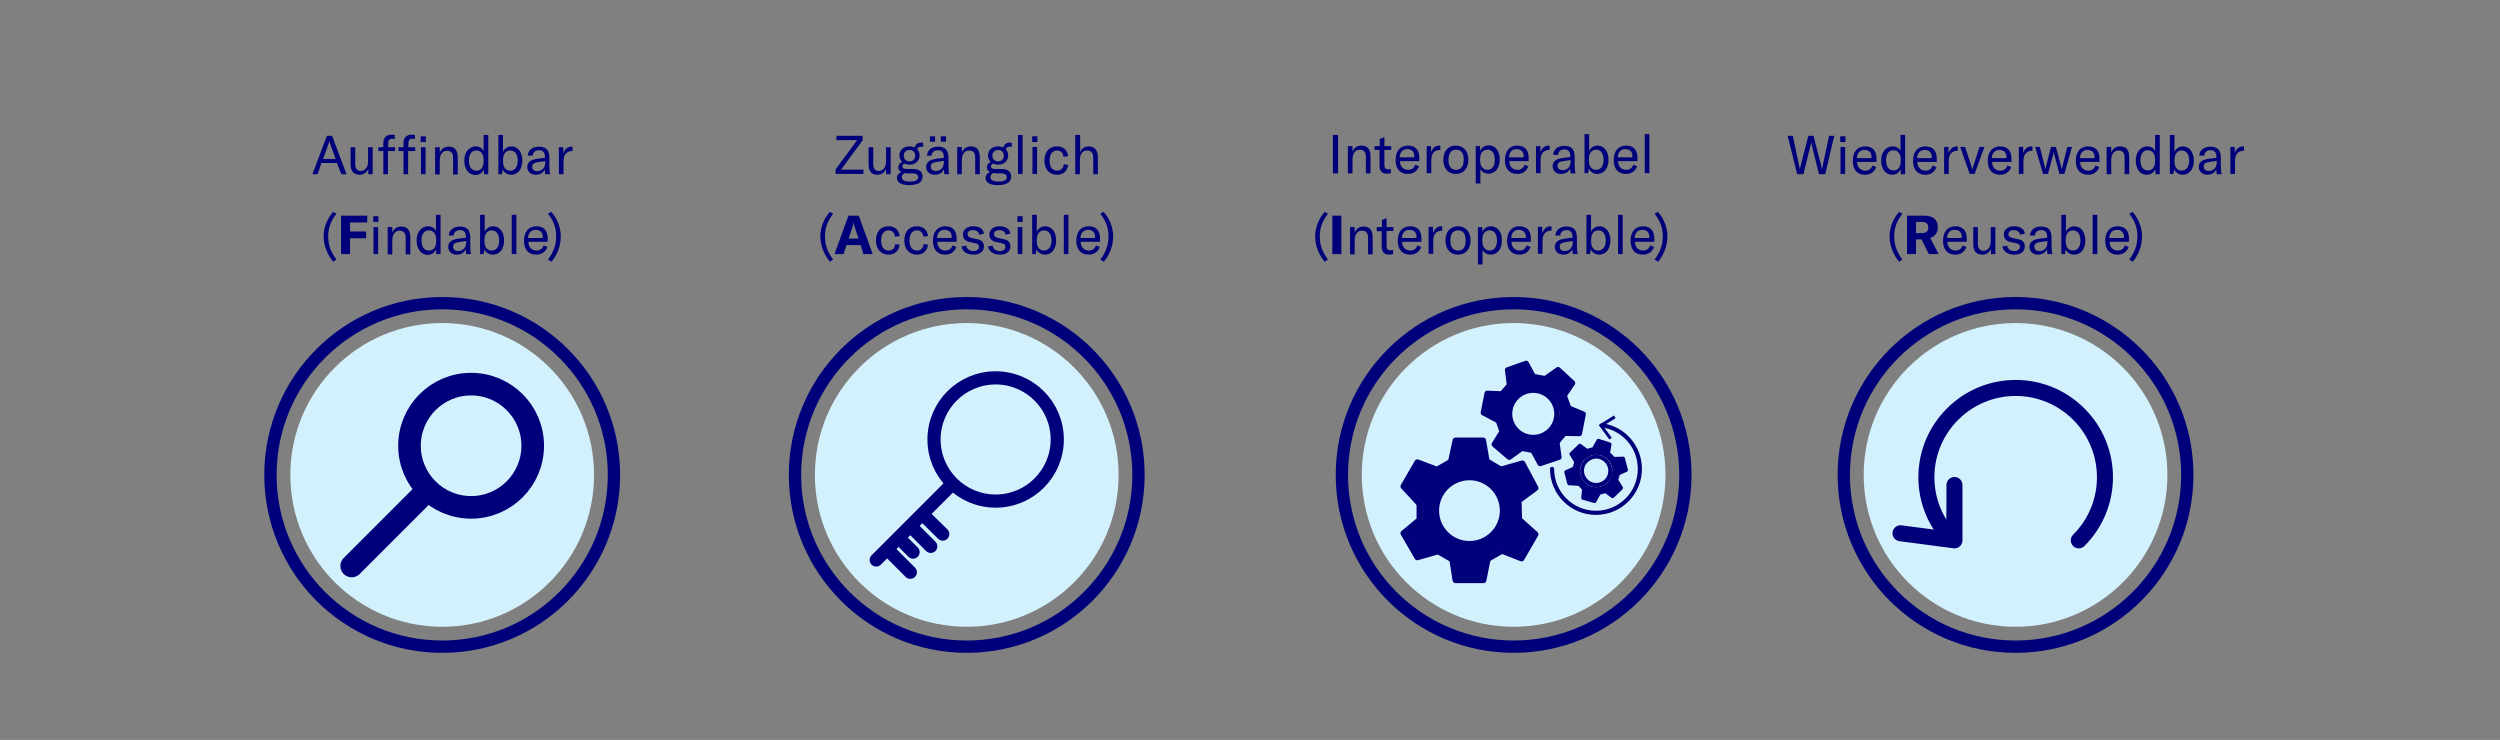 <?xml version="1.0" encoding="utf-8"?>
<!-- Generator: Adobe Illustrator 26.5.0, SVG Export Plug-In . SVG Version: 6.00 Build 0)  -->
<svg version="1.1" id="Layer_1" xmlns="http://www.w3.org/2000/svg" xmlns:xlink="http://www.w3.org/1999/xlink" x="0px" y="0px"
	 viewBox="0 0 917 271.4" style="enable-background:new 0 0 917 271.4;" xml:space="preserve">
<rect x="0" y="0" width="917" height="271.4" fill="#808080" stroke="none"/>
<style type="text/css">
	.st0{fill:#00017A;}
	.st1{fill:#D3F1FC;}
	.st2{fill:#00017A;stroke:#00017A;stroke-width:2.706;stroke-miterlimit:10;}
	.st3{fill:#00017A;stroke:#00017A;stroke-width:1.353;stroke-miterlimit:10;}
	.st4{fill:none;stroke:#00017A;stroke-width:2.119;stroke-linecap:round;stroke-linejoin:round;stroke-miterlimit:10;}
	.st5{fill:none;stroke:#00017A;stroke-width:2.206;stroke-linecap:round;stroke-linejoin:round;stroke-miterlimit:10;}
	.st6{fill:none;stroke:#00017A;stroke-width:1.996;stroke-linecap:round;stroke-linejoin:round;stroke-miterlimit:10;}
	.st7{fill:none;stroke:#00017A;stroke-width:1.521;stroke-linecap:round;stroke-linejoin:round;}
	.st8{fill:none;stroke:#00017A;stroke-width:4.52;stroke-miterlimit:10;}
	.st9{fill:none;stroke:#00017A;stroke-width:8.294;stroke-linecap:round;stroke-linejoin:round;stroke-miterlimit:10;}
	.st10{fill:none;stroke:#00017A;stroke-width:5.875;stroke-linecap:round;stroke-linejoin:round;}
	.st11{fill:none;stroke:#00017A;stroke-width:4.838;stroke-linecap:round;stroke-linejoin:round;stroke-miterlimit:10;}
	.st12{fill:none;stroke:#00017A;stroke-width:5.875;stroke-linecap:round;stroke-linejoin:round;stroke-miterlimit:10;}
</style>
<g>
	<g>
		<path class="st0" d="M655.7,49.8h1.9l2.4,11.3c0.1,0.4,0.1,0.6,0.1,0.8h0.1c0-0.2,0.1-0.4,0.2-0.8l2.9-11.3h1.9l2.9,11.3
			c0.1,0.4,0.1,0.6,0.2,0.8h0.1c0-0.2,0-0.4,0.1-0.8l2.4-11.3h1.9l-3.3,14.1h-2.3l-2.7-11c-0.1-0.2-0.1-0.4-0.1-0.7h-0.1
			c0,0.2-0.1,0.4-0.1,0.7l-2.7,11h-2.3L655.7,49.8z"/>
		<path class="st0" d="M675,50h1.9v2.1H675V50z M675.1,53.9h1.7v9.9h-1.7V53.9z"/>
		<path class="st0" d="M688.2,59.4h-7c0,1.9,1.2,3.2,3,3.2c1.3,0,2.2-0.7,2.6-1.9l1.4,0.6c-0.7,1.8-2.1,2.8-4.1,2.8
			c-2.8,0-4.5-1.8-4.5-5.1c0-3.3,1.7-5.3,4.5-5.3c2.7,0,4.2,1.5,4.2,4.5V59.4z M686.5,57.8c0-1.8-0.9-2.8-2.6-2.8
			c-1.7,0-2.7,1.1-2.8,3h5.3V57.8z"/>
		<path class="st0" d="M690,58.9c0-3,1.7-5.2,4.2-5.2c1.3,0,2.3,0.5,2.9,1.7v-5.9h1.7v14.4h-1.6V62c-0.6,1.3-1.7,2.1-3.2,2.1
			C691.7,64.1,690,62,690,58.9z M697.2,59.1v-0.5c0-2.2-1-3.5-2.7-3.5c-1.7,0-2.7,1.4-2.7,3.7c0,2.3,1,3.7,2.7,3.7
			C696.2,62.6,697.2,61.2,697.2,59.1z"/>
		<path class="st0" d="M710.3,59.4h-7c0,1.9,1.2,3.2,3,3.2c1.3,0,2.2-0.7,2.6-1.9l1.4,0.6c-0.7,1.8-2.1,2.8-4.1,2.8
			c-2.8,0-4.5-1.8-4.5-5.1c0-3.3,1.7-5.3,4.5-5.3c2.7,0,4.2,1.5,4.2,4.5V59.4z M708.6,57.8c0-1.8-0.9-2.8-2.6-2.8
			c-1.7,0-2.7,1.1-2.8,3h5.3V57.8z"/>
		<path class="st0" d="M717.7,53.7c0.1,0,0.2,0,0.4,0v1.6H718c-1,0-1.7,0.3-2.2,0.8c-1,1-1,2.3-1,3.5v4.2h-1.7v-9.9h1.6v2.3
			C715.2,54.8,716.2,53.7,717.7,53.7z"/>
		<path class="st0" d="M719,53.9h1.8l2.2,6.7c0.2,0.5,0.3,1,0.4,1.5h0.1c0.1-0.5,0.2-1,0.4-1.5l2.2-6.7h1.8l-3.6,9.9h-1.8L719,53.9z
			"/>
		<path class="st0" d="M737.7,59.4h-7c0,1.9,1.2,3.2,3,3.2c1.3,0,2.2-0.7,2.6-1.9l1.4,0.6c-0.7,1.8-2.1,2.8-4.1,2.8
			c-2.8,0-4.5-1.8-4.5-5.1c0-3.3,1.7-5.3,4.5-5.3c2.7,0,4.2,1.5,4.2,4.5V59.4z M736,57.8c0-1.8-0.9-2.8-2.6-2.8
			c-1.7,0-2.7,1.1-2.8,3h5.3V57.8z"/>
		<path class="st0" d="M745.1,53.7c0.1,0,0.2,0,0.4,0v1.6h-0.1c-1,0-1.7,0.3-2.2,0.8c-1,1-1,2.3-1,3.5v4.2h-1.7v-9.9h1.6v2.3
			C742.5,54.8,743.6,53.7,745.1,53.7z"/>
		<path class="st0" d="M746.5,53.9h1.7L750,61c0.1,0.4,0.2,0.8,0.2,1.2h0c0.1-0.4,0.2-0.8,0.3-1.2l1.8-7.1h1.8L756,61
			c0.1,0.4,0.2,0.8,0.3,1.2h0c0.1-0.4,0.1-0.8,0.2-1.2l1.8-7.1h1.7l-2.8,9.9h-1.8l-1.9-7.1c-0.1-0.3-0.2-0.8-0.2-1.1h0
			c0,0.3-0.1,0.8-0.2,1.1l-1.9,7.1h-1.8L746.5,53.9z"/>
		<path class="st0" d="M770,59.4h-7c0,1.9,1.2,3.2,3,3.2c1.3,0,2.2-0.7,2.6-1.9l1.4,0.6c-0.7,1.8-2.1,2.8-4.1,2.8
			c-2.8,0-4.5-1.8-4.5-5.1c0-3.3,1.7-5.3,4.5-5.3c2.7,0,4.2,1.5,4.2,4.5V59.4z M768.3,57.8c0-1.8-0.9-2.8-2.6-2.8
			c-1.7,0-2.7,1.1-2.8,3h5.3V57.8z"/>
		<path class="st0" d="M772.8,53.9h1.6v2c0.7-1.5,1.7-2.2,3.3-2.2c2.2,0,3.3,1.3,3.3,4v6.2h-1.7v-6.1c0-1.7-0.7-2.6-2.2-2.6
			c-1.6,0-2.7,1.3-2.7,3.5v5.2h-1.7V53.9z"/>
		<path class="st0" d="M783.4,58.9c0-3,1.7-5.2,4.2-5.2c1.3,0,2.3,0.5,2.9,1.7v-5.9h1.7v14.4h-1.6V62c-0.6,1.3-1.7,2.1-3.2,2.1
			C785,64.1,783.4,62,783.4,58.9z M790.5,59.1v-0.5c0-2.2-1-3.5-2.7-3.5c-1.7,0-2.7,1.4-2.7,3.7c0,2.3,1,3.7,2.7,3.7
			C789.5,62.6,790.5,61.2,790.5,59.1z"/>
		<path class="st0" d="M797.5,62.1l-0.3,1.7h-1.3V49.5h1.7v6.2c0.5-1.1,1.6-2,3.1-2c2.4,0,4,2.2,4,5.2c0,3.1-1.6,5.2-4.1,5.2
			C799.2,64.1,798,63.3,797.5,62.1z M803,58.9c0-2.2-1-3.7-2.7-3.7c-1.7,0-2.7,1.3-2.7,3.5v0.5c0,2.1,1,3.4,2.6,3.4
			C801.9,62.6,803,61.1,803,58.9z"/>
		<path class="st0" d="M806.5,61.2c0-1,0.5-1.8,1.4-2.3c0.8-0.4,1.7-0.6,3.3-0.8l1.8-0.2v-0.2c0-1.8-0.7-2.6-2.2-2.6
			c-1.3,0-2.2,0.7-2.3,2h-1.8c0.1-2,1.7-3.3,4-3.3c2.7,0,3.9,1.2,3.9,4.1v2.7c0,1.5,0.1,2.6,0.3,3.3h-1.8c-0.1-0.5-0.1-1.2-0.2-1.8
			c-0.5,1.3-1.7,2-3.3,2C807.9,64.1,806.5,62.9,806.5,61.2z M813.1,59.5V59l-2.7,0.4c-1.5,0.2-2.1,0.7-2.1,1.7c0,1,0.7,1.6,1.9,1.6
			C812,62.7,813.1,61.4,813.1,59.5z"/>
		<path class="st0" d="M822.7,53.7c0.1,0,0.2,0,0.4,0v1.6H823c-1,0-1.7,0.3-2.2,0.8c-1,1-1,2.3-1,3.5v4.2h-1.7v-9.9h1.6v2.3
			C820.1,54.8,821.2,53.7,822.7,53.7z"/>
	</g>
	<g>
		<path class="st0" d="M693.1,86.7c0-3.4,1.4-6.6,3.5-9l1.2,0.7c-2.1,2.7-3,5.2-3,8.3c0,3.1,0.9,5.7,3,8.5l-1.2,0.8
			C694.4,93.4,693.1,90.1,693.1,86.7z"/>
		<path class="st0" d="M704.8,87.8h-2v5.4h-3.3V79.1h6.2c3.6,0,5.1,1.7,5.1,4.3c0,1.8-0.9,3.2-2.8,3.9l3.1,5.9h-3.6L704.8,87.8z
			 M702.8,85.5h2.2c1.6,0,2.3-0.8,2.3-2.1c0-1.2-0.7-2-2.3-2h-2.2V85.5z"/>
		<path class="st0" d="M721.3,88.7h-7c0,1.9,1.2,3.2,3,3.2c1.3,0,2.2-0.7,2.6-1.9l1.4,0.6c-0.7,1.8-2.1,2.8-4.1,2.8
			c-2.8,0-4.5-1.8-4.5-5.1c0-3.3,1.7-5.3,4.5-5.3c2.7,0,4.2,1.5,4.2,4.5V88.7z M719.6,87.1c0-1.8-0.9-2.8-2.6-2.8
			c-1.7,0-2.7,1.1-2.8,3h5.3V87.1z"/>
		<path class="st0" d="M723.8,89.6v-6.3h1.7v6.1c0,1.7,0.7,2.6,2,2.6c1.6,0,2.7-1.3,2.7-3.4v-5.3h1.7v9.9h-1.6v-1.9
			c-0.5,1.2-1.7,2.1-3.1,2.1C724.6,93.4,723.8,91.9,723.8,89.6z"/>
		<path class="st0" d="M734.5,90.4l1.7-0.3c0.2,1.2,1.2,2,2.6,2c1.3,0,2.1-0.7,2.1-1.5c0-0.9-0.5-1.2-1.4-1.4l-1.9-0.4
			c-1.7-0.3-2.6-1.3-2.6-2.8c0-1.7,1.4-3,3.8-3c2.2,0,3.7,1,3.9,2.7l-1.7,0.4c-0.2-1-1-1.7-2.3-1.7c-1.3,0-2,0.6-2,1.5
			c0,0.8,0.6,1.2,1.5,1.4l1.9,0.4c1.8,0.3,2.6,1.2,2.6,2.7c0,1.8-1.4,3-3.8,3C736.4,93.4,734.8,92.3,734.5,90.4z"/>
		<path class="st0" d="M744.4,90.5c0-1,0.5-1.8,1.4-2.3c0.8-0.4,1.7-0.6,3.3-0.8l1.8-0.2V87c0-1.8-0.7-2.6-2.2-2.6
			c-1.3,0-2.2,0.7-2.3,2h-1.8c0.1-2,1.7-3.3,4-3.3c2.7,0,3.9,1.2,3.9,4.1v2.7c0,1.5,0.1,2.6,0.3,3.3h-1.8c-0.1-0.5-0.1-1.2-0.2-1.8
			c-0.5,1.3-1.7,2-3.3,2C745.7,93.4,744.4,92.3,744.4,90.5z M751,88.9v-0.5l-2.7,0.4c-1.5,0.2-2.1,0.7-2.1,1.7s0.7,1.6,1.9,1.6
			C749.9,92,751,90.8,751,88.9z"/>
		<path class="st0" d="M757.7,91.5l-0.3,1.7h-1.3V78.8h1.7V85c0.5-1.1,1.6-2,3.1-2c2.4,0,4,2.2,4,5.2c0,3.1-1.6,5.2-4.1,5.2
			C759.3,93.4,758.2,92.6,757.7,91.5z M763.1,88.2c0-2.2-1-3.7-2.7-3.7c-1.7,0-2.7,1.3-2.7,3.5v0.5c0,2.1,1,3.4,2.6,3.4
			C762.1,91.9,763.1,90.5,763.1,88.2z"/>
		<path class="st0" d="M769.3,93.2h-1.7V78.8h1.7V93.2z"/>
		<path class="st0" d="M780.8,88.7h-7c0,1.9,1.2,3.2,3,3.2c1.3,0,2.2-0.7,2.6-1.9l1.4,0.6c-0.7,1.8-2.1,2.8-4.1,2.8
			c-2.8,0-4.5-1.8-4.5-5.1c0-3.3,1.7-5.3,4.5-5.3c2.7,0,4.2,1.5,4.2,4.5V88.7z M779.1,87.1c0-1.8-0.9-2.8-2.6-2.8
			c-1.7,0-2.7,1.1-2.8,3h5.3V87.1z"/>
		<path class="st0" d="M781,95.2c2.1-2.8,3-5.4,3-8.5c0-3.1-0.9-5.6-3-8.3l1.2-0.7c2.1,2.3,3.5,5.6,3.5,9s-1.3,6.8-3.4,9.3L781,95.2
			z"/>
	</g>
</g>
<g>
	<g>
		<path class="st0" d="M488.9,63.5V49.5h1.9v14.1H488.9z"/>
		<path class="st0" d="M494.5,53.6h1.6v2c0.7-1.5,1.7-2.2,3.3-2.2c2.2,0,3.3,1.3,3.3,4v6.2h-1.7v-6.1c0-1.7-0.7-2.6-2.2-2.6
			c-1.6,0-2.7,1.3-2.7,3.5v5.2h-1.7V53.6z"/>
		<path class="st0" d="M504.3,53.6h1.8V51l1.7-0.7v3.3h2.5V55h-2.5v5.5c0,1.1,0.4,1.6,1.4,1.6c0.4,0,0.7-0.1,1-0.1v1.5
			c-0.4,0.1-0.8,0.2-1.5,0.2c-2.1,0-2.7-1.3-2.7-3.1V55h-1.8V53.6z"/>
		<path class="st0" d="M520.5,59.1h-7c0,1.9,1.2,3.2,3,3.2c1.3,0,2.2-0.7,2.6-1.9l1.4,0.6c-0.7,1.8-2.1,2.8-4.1,2.8
			c-2.8,0-4.5-1.8-4.5-5.1c0-3.3,1.7-5.3,4.5-5.3c2.7,0,4.2,1.5,4.2,4.5V59.1z M518.8,57.5c0-1.8-0.9-2.8-2.6-2.8
			c-1.7,0-2.7,1.1-2.8,3h5.3V57.5z"/>
		<path class="st0" d="M527.9,53.4c0.1,0,0.2,0,0.4,0v1.6h-0.1c-1,0-1.7,0.3-2.2,0.8c-1,1-1,2.3-1,3.5v4.2h-1.7v-9.9h1.6v2.3
			C525.3,54.5,526.4,53.4,527.9,53.4z"/>
		<path class="st0" d="M529.4,58.6c0-3.2,1.8-5.2,4.6-5.2c2.8,0,4.6,2,4.6,5.2c0,3.2-1.8,5.2-4.6,5.2
			C531.2,63.8,529.4,61.8,529.4,58.6z M536.9,58.6c0-2.5-1-3.7-2.8-3.7c-1.8,0-2.8,1.3-2.8,3.7c0,2.5,1,3.7,2.8,3.7
			C535.8,62.3,536.9,61,536.9,58.6z"/>
		<path class="st0" d="M541.3,53.6h1.6v1.8c0.6-1.4,1.8-2.1,3.2-2.1c2.4,0,4,2.1,4,5.2c0,3.2-1.7,5.2-4.1,5.2c-1.5,0-2.6-0.8-3-1.8
			v5.4h-1.7V53.6z M548.3,58.6c0-2.3-1-3.7-2.7-3.7s-2.7,1.3-2.7,3.4v0.5c0,2.1,1,3.5,2.7,3.5C547.3,62.3,548.3,60.9,548.3,58.6z"/>
		<path class="st0" d="M560.6,59.1h-7c0,1.9,1.2,3.2,3,3.2c1.3,0,2.2-0.7,2.6-1.9l1.4,0.6c-0.7,1.8-2.1,2.8-4.1,2.8
			c-2.8,0-4.5-1.8-4.5-5.1c0-3.3,1.7-5.3,4.5-5.3c2.7,0,4.2,1.5,4.2,4.5V59.1z M558.9,57.5c0-1.8-0.9-2.8-2.6-2.8
			c-1.7,0-2.7,1.1-2.8,3h5.3V57.5z"/>
		<path class="st0" d="M568,53.4c0.1,0,0.2,0,0.4,0v1.6h-0.1c-1,0-1.7,0.3-2.2,0.8c-1,1-1,2.3-1,3.5v4.2h-1.7v-9.9h1.6v2.3
			C565.4,54.5,566.5,53.4,568,53.4z"/>
		<path class="st0" d="M569.5,60.9c0-1,0.5-1.8,1.4-2.3c0.8-0.4,1.7-0.6,3.3-0.8l1.8-0.2v-0.2c0-1.8-0.7-2.6-2.2-2.6
			c-1.3,0-2.2,0.7-2.3,2h-1.8c0.1-2,1.7-3.3,4-3.3c2.7,0,3.9,1.2,3.9,4.1v2.7c0,1.5,0.1,2.6,0.3,3.3h-1.8c-0.1-0.5-0.1-1.2-0.2-1.8
			c-0.5,1.3-1.7,2-3.3,2C570.8,63.8,569.5,62.6,569.5,60.9z M576.1,59.2v-0.5l-2.7,0.4c-1.5,0.2-2.1,0.7-2.1,1.7s0.7,1.6,1.9,1.6
			C575,62.4,576.1,61.1,576.1,59.2z"/>
		<path class="st0" d="M582.8,61.8l-0.3,1.7h-1.3V49.2h1.7v6.2c0.5-1.1,1.6-2,3.1-2c2.4,0,4,2.2,4,5.2c0,3.1-1.6,5.2-4.1,5.2
			C584.4,63.8,583.3,63,582.8,61.8z M588.2,58.6c0-2.2-1-3.7-2.7-3.7c-1.7,0-2.7,1.3-2.7,3.5v0.5c0,2.1,1,3.4,2.6,3.4
			C587.2,62.3,588.2,60.8,588.2,58.6z"/>
		<path class="st0" d="M600.5,59.1h-7c0,1.9,1.2,3.2,3,3.2c1.3,0,2.2-0.7,2.6-1.9l1.4,0.6c-0.7,1.8-2.1,2.8-4.1,2.8
			c-2.8,0-4.5-1.8-4.5-5.1c0-3.3,1.7-5.3,4.5-5.3c2.7,0,4.2,1.5,4.2,4.5V59.1z M598.8,57.5c0-1.8-0.9-2.8-2.6-2.8
			c-1.7,0-2.7,1.1-2.8,3h5.3V57.5z"/>
		<path class="st0" d="M605,63.5h-1.7V49.2h1.7V63.5z"/>
	</g>
	<g>
		<path class="st0" d="M482.4,86.7c0-3.4,1.4-6.6,3.5-9l1.2,0.7c-2.1,2.7-3,5.2-3,8.3c0,3.1,0.9,5.7,3,8.5l-1.2,0.8
			C483.7,93.4,482.4,90.1,482.4,86.7z"/>
		<path class="st0" d="M488.7,93.2V79.1h3.3v14.1H488.7z"/>
		<path class="st0" d="M495.3,83.3h1.6v2c0.7-1.5,1.7-2.2,3.3-2.2c2.2,0,3.3,1.3,3.3,4v6.2h-1.7v-6.1c0-1.7-0.7-2.6-2.2-2.6
			c-1.6,0-2.7,1.3-2.7,3.5v5.2h-1.7V83.3z"/>
		<path class="st0" d="M505.1,83.3h1.8v-2.6l1.7-0.7v3.3h2.5v1.4h-2.5v5.5c0,1.1,0.4,1.6,1.4,1.6c0.4,0,0.7-0.1,1-0.1v1.5
			c-0.4,0.1-0.8,0.2-1.5,0.2c-2.1,0-2.7-1.3-2.7-3.1v-5.5h-1.8V83.3z"/>
		<path class="st0" d="M521.3,88.7h-7c0,1.9,1.2,3.2,3,3.2c1.3,0,2.2-0.7,2.6-1.9l1.4,0.6c-0.7,1.8-2.1,2.8-4.1,2.8
			c-2.8,0-4.5-1.8-4.5-5.1c0-3.3,1.7-5.3,4.5-5.3c2.7,0,4.2,1.5,4.2,4.5V88.7z M519.6,87.1c0-1.8-0.9-2.8-2.6-2.8
			c-1.7,0-2.7,1.1-2.8,3h5.3V87.1z"/>
		<path class="st0" d="M528.6,83c0.1,0,0.2,0,0.4,0v1.6h-0.1c-1,0-1.7,0.3-2.2,0.8c-1,1-1,2.3-1,3.5v4.2h-1.7v-9.9h1.6v2.3
			C526.1,84.2,527.1,83,528.6,83z"/>
		<path class="st0" d="M530.2,88.2c0-3.2,1.8-5.2,4.6-5.2c2.8,0,4.6,2,4.6,5.2c0,3.2-1.8,5.2-4.6,5.2
			C532,93.4,530.2,91.5,530.2,88.2z M537.6,88.2c0-2.5-1-3.7-2.8-3.7c-1.8,0-2.8,1.3-2.8,3.7c0,2.5,1,3.7,2.8,3.7
			C536.6,92,537.6,90.7,537.6,88.2z"/>
		<path class="st0" d="M542.1,83.3h1.6v1.8c0.6-1.4,1.8-2.1,3.2-2.1c2.4,0,4,2.1,4,5.2c0,3.2-1.7,5.2-4.1,5.2c-1.5,0-2.6-0.8-3-1.8
			V97h-1.7V83.3z M549.1,88.2c0-2.3-1-3.7-2.7-3.7s-2.7,1.3-2.7,3.4v0.5c0,2.1,1,3.5,2.7,3.5C548.1,91.9,549.1,90.5,549.1,88.2z"/>
		<path class="st0" d="M561.4,88.7h-7c0,1.9,1.2,3.2,3,3.2c1.3,0,2.2-0.7,2.6-1.9l1.4,0.6c-0.7,1.8-2.1,2.8-4.1,2.8
			c-2.8,0-4.5-1.8-4.5-5.1c0-3.3,1.7-5.3,4.5-5.3c2.7,0,4.2,1.5,4.2,4.5V88.7z M559.7,87.1c0-1.8-0.9-2.8-2.6-2.8
			c-1.7,0-2.7,1.1-2.8,3h5.3V87.1z"/>
		<path class="st0" d="M568.7,83c0.1,0,0.2,0,0.4,0v1.6H569c-1,0-1.7,0.3-2.2,0.8c-1,1-1,2.3-1,3.5v4.2h-1.7v-9.9h1.6v2.3
			C566.2,84.2,567.2,83,568.7,83z"/>
		<path class="st0" d="M570.3,90.5c0-1,0.5-1.8,1.4-2.3c0.8-0.4,1.7-0.6,3.3-0.8l1.8-0.2V87c0-1.8-0.7-2.6-2.2-2.6
			c-1.3,0-2.2,0.7-2.3,2h-1.8c0.1-2,1.7-3.3,4-3.3c2.7,0,3.9,1.2,3.9,4.1v2.7c0,1.5,0.1,2.6,0.3,3.3h-1.8c-0.1-0.5-0.1-1.2-0.2-1.8
			c-0.5,1.3-1.7,2-3.3,2C571.6,93.4,570.3,92.3,570.3,90.5z M576.9,88.9v-0.5l-2.7,0.4c-1.5,0.2-2.1,0.7-2.1,1.7s0.7,1.6,1.9,1.6
			C575.7,92,576.9,90.8,576.9,88.9z"/>
		<path class="st0" d="M583.5,91.5l-0.3,1.7h-1.3V78.8h1.7V85c0.5-1.1,1.6-2,3.1-2c2.4,0,4,2.2,4,5.2c0,3.1-1.6,5.2-4.1,5.2
			C585.2,93.4,584,92.6,583.5,91.5z M589,88.2c0-2.2-1-3.7-2.7-3.7c-1.7,0-2.7,1.3-2.7,3.5v0.5c0,2.1,1,3.4,2.6,3.4
			C587.9,91.9,589,90.5,589,88.2z"/>
		<path class="st0" d="M595.2,93.2h-1.7V78.8h1.7V93.2z"/>
		<path class="st0" d="M606.7,88.7h-7c0,1.9,1.2,3.2,3,3.2c1.3,0,2.2-0.7,2.6-1.9l1.4,0.6c-0.7,1.8-2.1,2.8-4.1,2.8
			c-2.8,0-4.5-1.8-4.5-5.1c0-3.3,1.7-5.3,4.5-5.3c2.7,0,4.2,1.5,4.2,4.5V88.7z M605,87.1c0-1.8-0.9-2.8-2.6-2.8
			c-1.7,0-2.7,1.1-2.8,3h5.3V87.1z"/>
		<path class="st0" d="M606.9,95.2c2.1-2.8,3-5.4,3-8.5c0-3.1-0.9-5.6-3-8.3l1.2-0.7c2.1,2.3,3.5,5.6,3.5,9s-1.3,6.8-3.4,9.3
			L606.9,95.2z"/>
	</g>
</g>
<g>
	<g>
		<path class="st0" d="M314.4,51.4h-7.6v-1.6h9.6v1.7l-7.9,10.7h8.2v1.6h-10.2v-1.7L314.4,51.4z"/>
		<path class="st0" d="M318.6,60.3v-6.3h1.7v6.1c0,1.7,0.7,2.6,2,2.6c1.6,0,2.7-1.3,2.7-3.4v-5.3h1.7v9.9H325V62
			c-0.5,1.2-1.7,2.1-3.1,2.1C319.4,64.1,318.6,62.6,318.6,60.3z"/>
		<path class="st0" d="M336.4,54.7c0.6,0.6,0.9,1.4,0.9,2.3c0,1.9-1.4,3.4-3.7,3.4c-0.7,0-1.4-0.2-1.9-0.4c-0.4,0.2-0.7,0.5-0.7,1
			c0,0.6,0.4,1,1.6,1h2.4c2.2,0,3.4,1,3.4,2.8c0,1.9-1.5,3.1-4.9,3.1c-3.5,0-4.5-1.3-4.5-2.7c0-0.9,0.6-1.7,1.6-2.1
			c-0.8-0.4-1.1-1-1.1-1.7c0-1,0.6-1.7,1.4-2c-0.6-0.6-1-1.4-1-2.4c0-1.9,1.4-3.3,3.7-3.3c0.8,0,1.4,0.2,1.9,0.4
			c0.3-1,1-1.8,2.4-1.8c0.2,0,0.4,0,0.7,0.1v1.5c-0.2,0-0.4-0.1-0.7-0.1C337.1,53.8,336.6,54.1,336.4,54.7z M332.6,63.5
			c-0.3,0-0.6,0-0.8,0c-0.7,0.3-1,0.9-1,1.5c0,1.2,1.2,1.6,3,1.6c2.4,0,3-0.8,3-1.6c0-0.9-0.7-1.4-2.1-1.4H332.6z M335.7,57.1
			c0-1.2-0.8-2.1-2.1-2.1s-2.1,0.9-2.1,2.1s0.8,2.1,2.1,2.1S335.7,58.3,335.7,57.1z"/>
		<path class="st0" d="M339.7,61.2c0-1,0.5-1.8,1.4-2.3c0.8-0.4,1.7-0.6,3.3-0.8l1.8-0.2v-0.2c0-1.8-0.7-2.6-2.2-2.6
			c-1.3,0-2.2,0.7-2.3,2H340c0.1-2,1.7-3.3,4-3.3c2.7,0,3.9,1.2,3.9,4.1v2.7c0,1.5,0.1,2.6,0.3,3.3h-1.8c-0.1-0.5-0.1-1.2-0.2-1.8
			c-0.5,1.3-1.7,2-3.3,2C341,64.1,339.7,62.9,339.7,61.2z M341.1,50h1.9v2h-1.9V50z M346.2,59.5V59l-2.7,0.4
			c-1.5,0.2-2.1,0.7-2.1,1.7s0.7,1.6,1.9,1.6C345.1,62.7,346.2,61.4,346.2,59.5z M345.1,50h1.9v2h-1.9V50z"/>
		<path class="st0" d="M351.2,53.9h1.6v2c0.7-1.5,1.7-2.2,3.3-2.2c2.2,0,3.3,1.3,3.3,4v6.2h-1.7v-6.1c0-1.7-0.7-2.6-2.2-2.6
			c-1.6,0-2.7,1.3-2.7,3.5v5.2h-1.7V53.9z"/>
		<path class="st0" d="M368.9,54.7c0.6,0.6,0.9,1.4,0.9,2.3c0,1.9-1.4,3.4-3.7,3.4c-0.7,0-1.4-0.2-1.9-0.4c-0.4,0.2-0.7,0.5-0.7,1
			c0,0.6,0.4,1,1.6,1h2.4c2.2,0,3.4,1,3.4,2.8c0,1.9-1.5,3.1-4.9,3.1c-3.5,0-4.5-1.3-4.5-2.7c0-0.9,0.6-1.7,1.6-2.1
			c-0.8-0.4-1.1-1-1.1-1.7c0-1,0.6-1.7,1.4-2c-0.6-0.6-1-1.4-1-2.4c0-1.9,1.4-3.3,3.7-3.3c0.8,0,1.4,0.2,1.9,0.4
			c0.3-1,1-1.8,2.4-1.8c0.2,0,0.4,0,0.7,0.1v1.5c-0.2,0-0.4-0.1-0.7-0.1C369.6,53.8,369.2,54.1,368.9,54.7z M365.1,63.5
			c-0.3,0-0.6,0-0.8,0c-0.7,0.3-1,0.9-1,1.5c0,1.2,1.2,1.6,3,1.6c2.4,0,3-0.8,3-1.6c0-0.9-0.7-1.4-2.1-1.4H365.1z M368.2,57.1
			c0-1.2-0.8-2.1-2.1-2.1s-2.1,0.9-2.1,2.1s0.8,2.1,2.1,2.1S368.2,58.3,368.2,57.1z"/>
		<path class="st0" d="M375.1,63.8h-1.7V49.5h1.7V63.8z"/>
		<path class="st0" d="M378.6,50h1.9v2.1h-1.9V50z M378.7,53.9h1.7v9.9h-1.7V53.9z"/>
		<path class="st0" d="M383.1,58.9c0-3.2,1.7-5.2,4.6-5.2c2.3,0,3.8,1.3,4.1,3.6l-1.7,0.2c-0.2-1.5-1-2.3-2.4-2.3
			c-1.7,0-2.7,1.4-2.7,3.7c0,2.4,1,3.7,2.8,3.7c1.3,0,2.2-0.8,2.4-2.4l1.6,0.3c-0.4,2.3-1.8,3.6-4.1,3.6
			C384.9,64.1,383.1,62.1,383.1,58.9z"/>
		<path class="st0" d="M394.5,49.5h1.7v6.3c0.6-1.4,1.7-2.1,3.2-2.1c2.1,0,3.3,1.4,3.3,4v6.2H401v-6c0-1.7-0.7-2.7-2.2-2.7
			c-1.7,0-2.7,1.3-2.7,3.5v5.2h-1.7V49.5z"/>
	</g>
	<g>
		<path class="st0" d="M300.9,86.7c0-3.4,1.4-6.6,3.5-9l1.2,0.7c-2.1,2.7-3,5.2-3,8.3c0,3.1,0.9,5.7,3,8.5l-1.2,0.8
			C302.3,93.4,300.9,90.1,300.9,86.7z"/>
		<path class="st0" d="M315.7,89.9h-5.2l-1.1,3.3h-3.3l5.1-14.1h3.8l5.1,14.1h-3.4L315.7,89.9z M314.9,87.5l-1.3-3.9
			c-0.2-0.6-0.4-1.3-0.5-2h0c-0.1,0.7-0.3,1.4-0.5,2l-1.3,3.9H314.9z"/>
		<path class="st0" d="M321.3,88.2c0-3.2,1.7-5.2,4.6-5.2c2.3,0,3.8,1.3,4.1,3.6l-1.7,0.2c-0.2-1.5-1-2.3-2.4-2.3
			c-1.7,0-2.7,1.4-2.7,3.7c0,2.4,1,3.7,2.8,3.7c1.3,0,2.2-0.8,2.4-2.4l1.6,0.3c-0.4,2.3-1.8,3.6-4.1,3.6
			C323.1,93.4,321.3,91.4,321.3,88.2z"/>
		<path class="st0" d="M331.7,88.2c0-3.2,1.7-5.2,4.6-5.2c2.3,0,3.8,1.3,4.1,3.6l-1.7,0.2c-0.2-1.5-1-2.3-2.4-2.3
			c-1.7,0-2.7,1.4-2.7,3.7c0,2.4,1,3.7,2.8,3.7c1.3,0,2.2-0.8,2.4-2.4l1.6,0.3c-0.4,2.3-1.8,3.6-4.1,3.6
			C333.5,93.4,331.7,91.4,331.7,88.2z"/>
		<path class="st0" d="M350.8,88.7h-7c0,1.9,1.2,3.2,3,3.2c1.3,0,2.2-0.7,2.6-1.9l1.4,0.6c-0.7,1.8-2.1,2.8-4.1,2.8
			c-2.8,0-4.5-1.8-4.5-5.1c0-3.3,1.7-5.3,4.5-5.3c2.7,0,4.2,1.5,4.2,4.5V88.7z M349.1,87.1c0-1.8-0.9-2.8-2.6-2.8
			c-1.7,0-2.7,1.1-2.8,3h5.3V87.1z"/>
		<path class="st0" d="M352.7,90.4l1.7-0.3c0.2,1.2,1.2,2,2.6,2c1.3,0,2.1-0.7,2.1-1.5c0-0.9-0.5-1.2-1.4-1.4l-1.9-0.4
			c-1.7-0.3-2.6-1.3-2.6-2.8c0-1.7,1.4-3,3.8-3c2.2,0,3.7,1,3.9,2.7l-1.7,0.4c-0.2-1-1-1.7-2.3-1.7c-1.3,0-2,0.6-2,1.5
			c0,0.8,0.6,1.2,1.5,1.4l1.9,0.4c1.8,0.3,2.6,1.2,2.6,2.7c0,1.8-1.4,3-3.8,3C354.6,93.4,353,92.3,352.7,90.4z"/>
		<path class="st0" d="M362.4,90.4l1.7-0.3c0.2,1.2,1.2,2,2.6,2c1.3,0,2.1-0.7,2.1-1.5c0-0.9-0.5-1.2-1.4-1.4l-1.9-0.4
			c-1.7-0.3-2.6-1.3-2.6-2.8c0-1.7,1.4-3,3.8-3c2.2,0,3.7,1,3.9,2.7l-1.7,0.4c-0.2-1-1-1.7-2.3-1.7c-1.3,0-2,0.6-2,1.5
			c0,0.8,0.6,1.2,1.5,1.4l1.9,0.4c1.8,0.3,2.6,1.2,2.6,2.7c0,1.8-1.4,3-3.8,3C364.4,93.4,362.8,92.3,362.4,90.4z"/>
		<path class="st0" d="M373.2,79.3h1.9v2.1h-1.9V79.3z M373.3,83.3h1.7v9.9h-1.7V83.3z"/>
		<path class="st0" d="M380.2,91.5l-0.3,1.7h-1.3V78.8h1.7V85c0.5-1.1,1.6-2,3.1-2c2.4,0,4,2.2,4,5.2c0,3.1-1.6,5.2-4.1,5.2
			C381.9,93.4,380.7,92.6,380.2,91.5z M385.7,88.2c0-2.2-1-3.7-2.7-3.7c-1.7,0-2.7,1.3-2.7,3.5v0.5c0,2.1,1,3.4,2.6,3.4
			C384.6,91.9,385.7,90.5,385.7,88.2z"/>
		<path class="st0" d="M391.9,93.2h-1.7V78.8h1.7V93.2z"/>
		<path class="st0" d="M403.4,88.7h-7c0,1.9,1.2,3.2,3,3.2c1.3,0,2.2-0.7,2.6-1.9l1.4,0.6c-0.7,1.8-2.1,2.8-4.1,2.8
			c-2.8,0-4.5-1.8-4.5-5.1c0-3.3,1.7-5.3,4.5-5.3c2.7,0,4.2,1.5,4.2,4.5V88.7z M401.7,87.1c0-1.8-0.9-2.8-2.6-2.8
			c-1.7,0-2.7,1.1-2.8,3h5.3V87.1z"/>
		<path class="st0" d="M403.6,95.2c2.1-2.8,3-5.4,3-8.5c0-3.1-0.9-5.6-3-8.3l1.2-0.7c2.1,2.3,3.5,5.6,3.5,9s-1.3,6.8-3.4,9.3
			L403.6,95.2z"/>
	</g>
</g>
<g>
	<g>
		<path class="st0" d="M123.6,59.8h-5.7l-1.4,4.1h-1.9l5.3-14.1h1.9l5.3,14.1h-1.9L123.6,59.8z M123.1,58.3l-2-5.5
			c-0.1-0.3-0.2-0.7-0.3-1.1h0c-0.1,0.4-0.2,0.8-0.3,1.1l-2,5.5H123.1z"/>
		<path class="st0" d="M128.6,60.3V54h1.7v6.1c0,1.7,0.7,2.6,2,2.6c1.6,0,2.7-1.3,2.7-3.4V54h1.7v9.9h-1.6V62
			c-0.5,1.2-1.7,2.1-3.1,2.1C129.5,64.1,128.6,62.6,128.6,60.3z"/>
		<path class="st0" d="M144.8,55.4h-2.5v8.5h-1.7v-8.5h-1.8V54h1.8v-1.6c0-1.8,1.1-3,2.9-3c0.5,0,0.9,0,1.3,0.1V51
			c-0.4-0.1-0.7-0.1-1-0.1c-1,0-1.4,0.6-1.4,1.8V54h2.5V55.4z"/>
		<path class="st0" d="M152.2,55.4h-2.5v8.5H148v-8.5h-1.8V54h1.8v-1.6c0-1.8,1.1-3,2.9-3c0.5,0,0.9,0,1.3,0.1V51
			c-0.4-0.1-0.7-0.1-1-0.1c-1,0-1.4,0.6-1.4,1.8V54h2.5V55.4z M154.3,50h1.9v2.1h-1.9V50z M154.4,54h1.7v9.9h-1.7V54z"/>
		<path class="st0" d="M159.7,54h1.6v2c0.7-1.5,1.7-2.2,3.3-2.2c2.2,0,3.3,1.3,3.3,4v6.2h-1.7v-6.1c0-1.7-0.7-2.6-2.2-2.6
			c-1.6,0-2.7,1.3-2.7,3.5v5.2h-1.7V54z"/>
		<path class="st0" d="M170.3,58.9c0-3,1.7-5.2,4.2-5.2c1.3,0,2.3,0.5,2.9,1.7v-5.9h1.7v14.4h-1.6v-1.8c-0.6,1.3-1.7,2.1-3.2,2.1
			C171.9,64.1,170.3,62.1,170.3,58.9z M177.4,59.2v-0.5c0-2.2-1-3.5-2.7-3.5c-1.7,0-2.7,1.4-2.7,3.7c0,2.3,1,3.7,2.7,3.7
			C176.4,62.7,177.4,61.3,177.4,59.2z"/>
		<path class="st0" d="M184.4,62.2l-0.3,1.7h-1.3V49.5h1.7v6.2c0.5-1.1,1.6-2,3.1-2c2.4,0,4,2.2,4,5.2c0,3.1-1.6,5.2-4.1,5.2
			C186.1,64.1,184.9,63.3,184.4,62.2z M189.9,58.9c0-2.2-1-3.7-2.7-3.7c-1.7,0-2.7,1.3-2.7,3.5v0.5c0,2.1,1,3.4,2.6,3.4
			C188.8,62.7,189.9,61.2,189.9,58.9z"/>
		<path class="st0" d="M193.4,61.2c0-1,0.5-1.8,1.4-2.3c0.8-0.4,1.7-0.6,3.3-0.8l1.8-0.2v-0.2c0-1.8-0.7-2.6-2.2-2.6
			c-1.3,0-2.2,0.7-2.3,2h-1.8c0.1-2,1.7-3.3,4-3.3c2.7,0,3.9,1.2,3.9,4.1v2.7c0,1.5,0.1,2.6,0.3,3.3h-1.8c-0.1-0.5-0.1-1.2-0.2-1.8
			c-0.5,1.3-1.7,2-3.3,2C194.8,64.1,193.4,63,193.4,61.2z M200,59.6v-0.5l-2.7,0.4c-1.5,0.2-2.1,0.7-2.1,1.7s0.7,1.6,1.9,1.6
			C198.9,62.7,200,61.5,200,59.6z"/>
		<path class="st0" d="M209.6,53.8c0.1,0,0.2,0,0.4,0v1.6h-0.1c-1,0-1.7,0.3-2.2,0.8c-1,1-1,2.3-1,3.5v4.2H205V54h1.6v2.3
			C207,54.9,208.1,53.8,209.6,53.8z"/>
	</g>
	<g>
		<path class="st0" d="M118.7,86.7c0-3.4,1.4-6.6,3.5-9l1.2,0.7c-2.1,2.7-3,5.2-3,8.3c0,3.1,0.9,5.7,3,8.5l-1.2,0.8
			C120.1,93.4,118.7,90.1,118.7,86.7z"/>
		<path class="st0" d="M128.4,81.7v3.2h5.9v2.5h-5.9v5.8h-3.3V79.1h9.6v2.5H128.4z"/>
		<path class="st0" d="M136.9,79.3h1.9v2.1h-1.9V79.3z M137,83.3h1.7v9.9H137V83.3z"/>
		<path class="st0" d="M142.3,83.3h1.6v2c0.7-1.5,1.7-2.2,3.3-2.2c2.2,0,3.3,1.3,3.3,4v6.2h-1.7v-6.1c0-1.7-0.7-2.6-2.2-2.6
			c-1.6,0-2.7,1.3-2.7,3.5v5.2h-1.7V83.3z"/>
		<path class="st0" d="M152.8,88.2c0-3,1.7-5.2,4.2-5.2c1.3,0,2.3,0.5,2.9,1.7v-5.9h1.7v14.4h-1.6v-1.8c-0.6,1.3-1.7,2.1-3.2,2.1
			C154.5,93.4,152.8,91.3,152.8,88.2z M160,88.5V88c0-2.2-1-3.5-2.7-3.5c-1.7,0-2.7,1.4-2.7,3.7c0,2.3,1,3.7,2.7,3.7
			C159,91.9,160,90.6,160,88.5z"/>
		<path class="st0" d="M164.4,90.5c0-1,0.5-1.8,1.4-2.3c0.8-0.4,1.7-0.6,3.3-0.8l1.8-0.2V87c0-1.8-0.7-2.6-2.2-2.6
			c-1.3,0-2.2,0.7-2.3,2h-1.8c0.1-2,1.7-3.3,4-3.3c2.7,0,3.9,1.2,3.9,4.1v2.7c0,1.5,0.1,2.6,0.3,3.3h-1.8c-0.1-0.5-0.1-1.2-0.2-1.8
			c-0.5,1.3-1.7,2-3.3,2C165.7,93.4,164.4,92.3,164.4,90.5z M171,88.9v-0.5l-2.7,0.4c-1.5,0.2-2.1,0.7-2.1,1.7s0.7,1.6,1.9,1.6
			C169.9,92,171,90.8,171,88.9z"/>
		<path class="st0" d="M177.7,91.5l-0.3,1.7h-1.3V78.8h1.7V85c0.5-1.1,1.6-2,3.1-2c2.4,0,4,2.2,4,5.2c0,3.1-1.6,5.2-4.1,5.2
			C179.3,93.4,178.2,92.6,177.7,91.5z M183.1,88.2c0-2.2-1-3.7-2.7-3.7c-1.7,0-2.7,1.3-2.7,3.5v0.5c0,2.1,1,3.4,2.6,3.4
			C182.1,91.9,183.1,90.5,183.1,88.2z"/>
		<path class="st0" d="M189.4,93.2h-1.7V78.8h1.7V93.2z"/>
		<path class="st0" d="M200.8,88.7h-7c0,1.9,1.2,3.2,3,3.2c1.3,0,2.2-0.7,2.6-1.9l1.4,0.6c-0.7,1.8-2.1,2.8-4.1,2.8
			c-2.8,0-4.5-1.8-4.5-5.1c0-3.3,1.7-5.3,4.5-5.3c2.7,0,4.2,1.5,4.2,4.5V88.7z M199.1,87.1c0-1.8-0.9-2.8-2.6-2.8
			c-1.7,0-2.7,1.1-2.8,3h5.3V87.1z"/>
		<path class="st0" d="M201,95.2c2.1-2.8,3-5.4,3-8.5c0-3.1-0.9-5.6-3-8.3l1.2-0.7c2.1,2.3,3.5,5.6,3.5,9s-1.3,6.8-3.4,9.3L201,95.2
			z"/>
	</g>
</g>
<circle class="st1" cx="555.2" cy="174.2" r="55.7"/>
<g>
	<g>
		<g>
			<path class="st2" d="M555.8,192.4l-0.2-0.4c-0.1-0.1-0.2-0.2-0.2-0.3c0,0-0.1-0.2-0.2-0.3c-0.1-0.1-0.1-0.3-0.1-0.4
				c0-0.1,0-0.2-0.1-0.3l0-0.1l-0.1-7c0-0.6,0.3-1.3,0.8-1.7l4.7-3.6l-3.1-5.9l-6.1,1.7c-0.3,0.1-0.6,0.1-0.9,0
				c-0.4,0-0.7-0.1-1-0.3l-5.1-3c-0.5-0.3-0.9-0.8-1-1.4l-0.9-5.9h-6.7l-1.3,6.2c-0.2,0.8-0.8,1.4-1.5,1.6l-4.6,2.7
				c-0.5,0.3-1.2,0.4-1.7,0.1l-5.6-2.1l-3.4,6l4.9,5.2c0.1,0.1,0.2,0.2,0.2,0.3c0,0.1,0.2,0.2,0.2,0.4c0,0.2,0.1,0.3,0.1,0.4
				c0,0.1,0.1,0.2,0.1,0.4v5.9c0,0.6-0.3,1.2-0.8,1.6l-4.6,3.7l3.4,5.9l6.2-1.8c0.2,0,0.3,0,0.4,0c0,0,0.1,0,0.2,0h0.1l0.2,0.1
				c0,0,0,0,0,0c0,0,0,0,0,0c0.1,0,0.1,0,0.2,0h0.1l0.2,0.1l5.1,3c0.6,0.3,0.9,0.9,1,1.5l0.9,5.8h6.7l1.3-6.2
				c0.2-0.8,0.8-1.4,1.5-1.6l4.6-2.7c0.5-0.3,1.2-0.4,1.8-0.1l5.5,2.1l3.4-5.8l-4.5-4H555.8z M539,201.5c-7.8,0-14.2-6.4-14.2-14.2
				c0-7.8,6.4-14.2,14.2-14.2c7.8,0,14.2,6.4,14.2,14.2C553.1,195.2,546.8,201.5,539,201.5z"/>
		</g>
	</g>
	<g>
		<g>
			<path class="st3" d="M575,151.2l-0.2-0.2c-0.1,0-0.2-0.1-0.2-0.1c0,0-0.1-0.1-0.2-0.2c-0.1-0.1-0.1-0.2-0.2-0.2
				c0,0-0.1-0.1-0.1-0.2l0-0.1l-1.7-4.7c-0.2-0.4-0.1-0.9,0.2-1.3l2.4-3.5l-3.5-3.3l-3.7,2.6c-0.2,0.1-0.4,0.2-0.6,0.2
				c-0.2,0.1-0.5,0.1-0.8,0.1l-4.2-0.8c-0.4-0.1-0.8-0.4-1-0.7l-2-3.8l-4.6,1.6l0.6,4.5c0.1,0.6-0.2,1.1-0.7,1.4l-2.5,2.9
				c-0.3,0.3-0.7,0.5-1.1,0.5l-4.3-0.1l-0.9,4.8l4.5,2.4c0.1,0,0.2,0.1,0.2,0.1c0,0,0.1,0.1,0.2,0.2c0.1,0.1,0.1,0.2,0.1,0.2
				c0,0.1,0.1,0.1,0.1,0.2l1.4,4c0.1,0.4,0.1,0.9-0.1,1.3l-2.2,3.6l3.7,3.2l3.8-2.7c0.1-0.1,0.2-0.1,0.3-0.1c0,0,0,0,0.1,0l0.1,0
				l0.1,0c0,0,0,0,0,0c0,0,0,0,0,0c0,0,0.1,0,0.1,0l0,0l0.2,0l4.2,0.8c0.5,0.1,0.8,0.4,1,0.8l2,3.7l4.6-1.6l-0.6-4.5
				c-0.1-0.6,0.2-1.1,0.7-1.4l2.5-2.9c0.3-0.3,0.7-0.5,1.2-0.5l4.2,0.1l0.9-4.7l-4-1.7L575,151.2z M565.8,161.4
				c-5.3,1.8-11.1-1-12.9-6.3c-1.8-5.3,1-11.1,6.3-12.9c5.3-1.8,11.1,1,12.9,6.3C573.9,153.8,571.1,159.6,565.8,161.4z"/>
		</g>
	</g>
	<g>
		<circle class="st4" cx="539" cy="187.3" r="12.2"/>
		<polyline class="st5" points="550.4,172.2 545.3,169.2 544,161.6 533.9,161.6 532.2,169.5 		"/>
		<polyline class="st5" points="532.2,169.4 527.1,172.3 519.9,169.6 514.8,178.4 520.7,184.8 		"/>
		<polyline class="st5" points="520.7,184.8 520.7,190.7 514.8,195.6 519.9,204.4 527.5,202.2 		"/>
		<polyline class="st5" points="527.5,202.2 532.7,205.2 533.9,212.8 544.1,212.8 545.7,204.9 		"/>
		<polyline class="st5" points="545.7,205 550.9,202 558.1,204.8 563.2,196 557.2,190.6 		"/>
		<polyline class="st5" points="557.2,190.6 557,183.6 563.2,179 558.4,170 550.7,172.2 		"/>
	</g>
	<g>
		<circle class="st6" cx="562.4" cy="151.8" r="8.7"/>
		<polyline class="st6" points="566.6,138.9 562.4,138.1 559.8,133.3 553,135.7 553.7,141.3 		"/>
		<polyline class="st6" points="553.7,141.3 550.9,144.5 545.5,144.3 544.1,151.4 549.6,154.3 		"/>
		<polyline class="st6" points="549.6,154.3 551,158.3 548.1,163 553.6,167.7 558.2,164.4 		"/>
		<polyline class="st6" points="558.2,164.4 562.3,165.2 564.9,170 571.8,167.7 571,162 		"/>
		<polyline class="st6" points="571.1,162.1 573.8,158.9 579.3,159 580.7,151.9 575.4,149.7 		"/>
		<polyline class="st6" points="575.4,149.7 573.7,145.1 576.8,140.5 571.5,135.6 566.8,138.9 		"/>
	</g>
	<g>
		<path class="st0" d="M589.7,168.6c-2.3-2.3-6-2.4-8.3-0.1c-1.1,1.1-1.8,2.6-1.8,4.2c0,1.6,0.6,3.1,1.7,4.2
			c1.2,1.2,2.7,1.8,4.2,1.8c1.5,0,3-0.5,4.1-1.7c1.2-1.2,1.8-2.7,1.8-4.2C591.3,171.2,590.8,169.8,589.7,168.6z M588.6,175.9
			c-1.8,1.7-4.6,1.7-6.3-0.1c-0.8-0.8-1.3-2-1.3-3.2c0-1.2,0.5-2.3,1.4-3.1c0.9-0.8,2-1.3,3.1-1.3c1.2,0,2.3,0.5,3.2,1.4
			C590.4,171.4,590.3,174.2,588.6,175.9z"/>
		<path class="st0" d="M597.1,172.2L596,168c-0.1-0.3-0.4-0.6-0.7-0.5l-3.1,0.1l-1.6-1.6l0.5-2.9c0.1-0.4-0.2-0.7-0.5-0.8l-4.1-1.3
			c-0.3-0.1-0.7,0-0.8,0.3l-1.6,2.8l-1.9,0.5l-2.3-1.7c-0.3-0.2-0.7-0.2-0.9,0.1l-3.1,3c-0.3,0.2-0.3,0.6-0.1,0.9l1.6,2.6l-0.5,1.8
			l-2.7,1.2c-0.3,0.1-0.5,0.5-0.4,0.8l1.1,4.2c0.1,0.3,0.3,0.5,0.7,0.5l3.4,0.2l1.3,1.4l-0.3,2.9c0,0.4,0.2,0.7,0.5,0.8l4.2,1.2
			c0.1,0,0.1,0,0.2,0c0.3,0,0.5-0.1,0.6-0.4l1.5-2.7l1.8-0.5l2.3,1.7c0.1,0.1,0.3,0.1,0.4,0.1c0.2,0,0.4-0.1,0.5-0.2l3.1-3
			c0.2-0.2,0.3-0.6,0.1-0.9l-1.6-2.6l0.5-1.8l2.7-1.2C597,172.9,597.2,172.6,597.1,172.2z M589.6,177c-1.1,1.1-2.6,1.7-4.1,1.7
			c-1.5,0-3.1-0.6-4.2-1.8c-1.1-1.1-1.7-2.6-1.7-4.2c0-1.6,0.6-3.1,1.8-4.2c2.3-2.3,6.1-2.2,8.3,0.1c1.1,1.1,1.7,2.6,1.7,4.1
			C591.3,174.3,590.7,175.8,589.6,177z"/>
	</g>
	<g>
		<g>
			<path class="st7" d="M587.6,156c7.9,1.1,13.9,7.8,13.9,16c0,8.9-7.2,16.1-16.1,16.1c-8.9,0-16.1-7.2-16.1-16.1"/>
			<g>
				<polygon class="st0" points="590.3,161.2 591.2,160.6 588,156.2 592.6,153.4 592,152.4 586.4,155.9 				"/>
			</g>
		</g>
	</g>
</g>
<circle class="st8" cx="555.2" cy="174.2" r="63"/>
<g>
	<circle class="st1" cx="739.3" cy="174.2" r="55.7"/>
	<circle class="st8" cx="739.3" cy="174.2" r="63"/>
</g>
<g>
	<circle class="st1" cx="354.6" cy="174.2" r="55.7"/>
	<circle class="st8" cx="354.6" cy="174.2" r="63"/>
</g>
<g>
	<circle class="st1" cx="162.2" cy="174.2" r="55.7"/>
	<circle class="st8" cx="162.2" cy="174.2" r="63"/>
</g>
<g>
	<circle class="st9" cx="172.8" cy="163.5" r="22.6"/>
	<line class="st9" x1="129" y1="207.6" x2="155.5" y2="181.1"/>
</g>
<g>
	<g>
		<path class="st10" d="M714.8,196.7c-11.4-12.9-10.9-32.5,1.4-44.8c12.8-12.8,33.5-12.8,46.3,0c12.8,12.8,12.8,33.5,0,46.3"/>
		<g>
			<polygon class="st0" points="717.9,178.4 714.3,178.3 713.9,195.6 696.6,193.9 696.3,197.5 717.3,199.5 			"/>
		</g>
	</g>
</g>
<g>
	<circle class="st11" cx="365.2" cy="161.2" r="22.6"/>
	<line class="st11" x1="321.4" y1="205.4" x2="349.1" y2="177.7"/>
	<line class="st11" x1="333.9" y1="209.9" x2="326.6" y2="202.6"/>
	<line class="st11" x1="334.9" y1="202.5" x2="329.9" y2="197.5"/>
	<line class="st11" x1="341.4" y1="200.4" x2="334.2" y2="193.2"/>
	<line class="st11" x1="345.8" y1="195.9" x2="338.6" y2="188.8"/>
</g>
<polyline class="st12" points="716.9,177.9 716.9,198.2 697.1,195.6 "/>
</svg>
